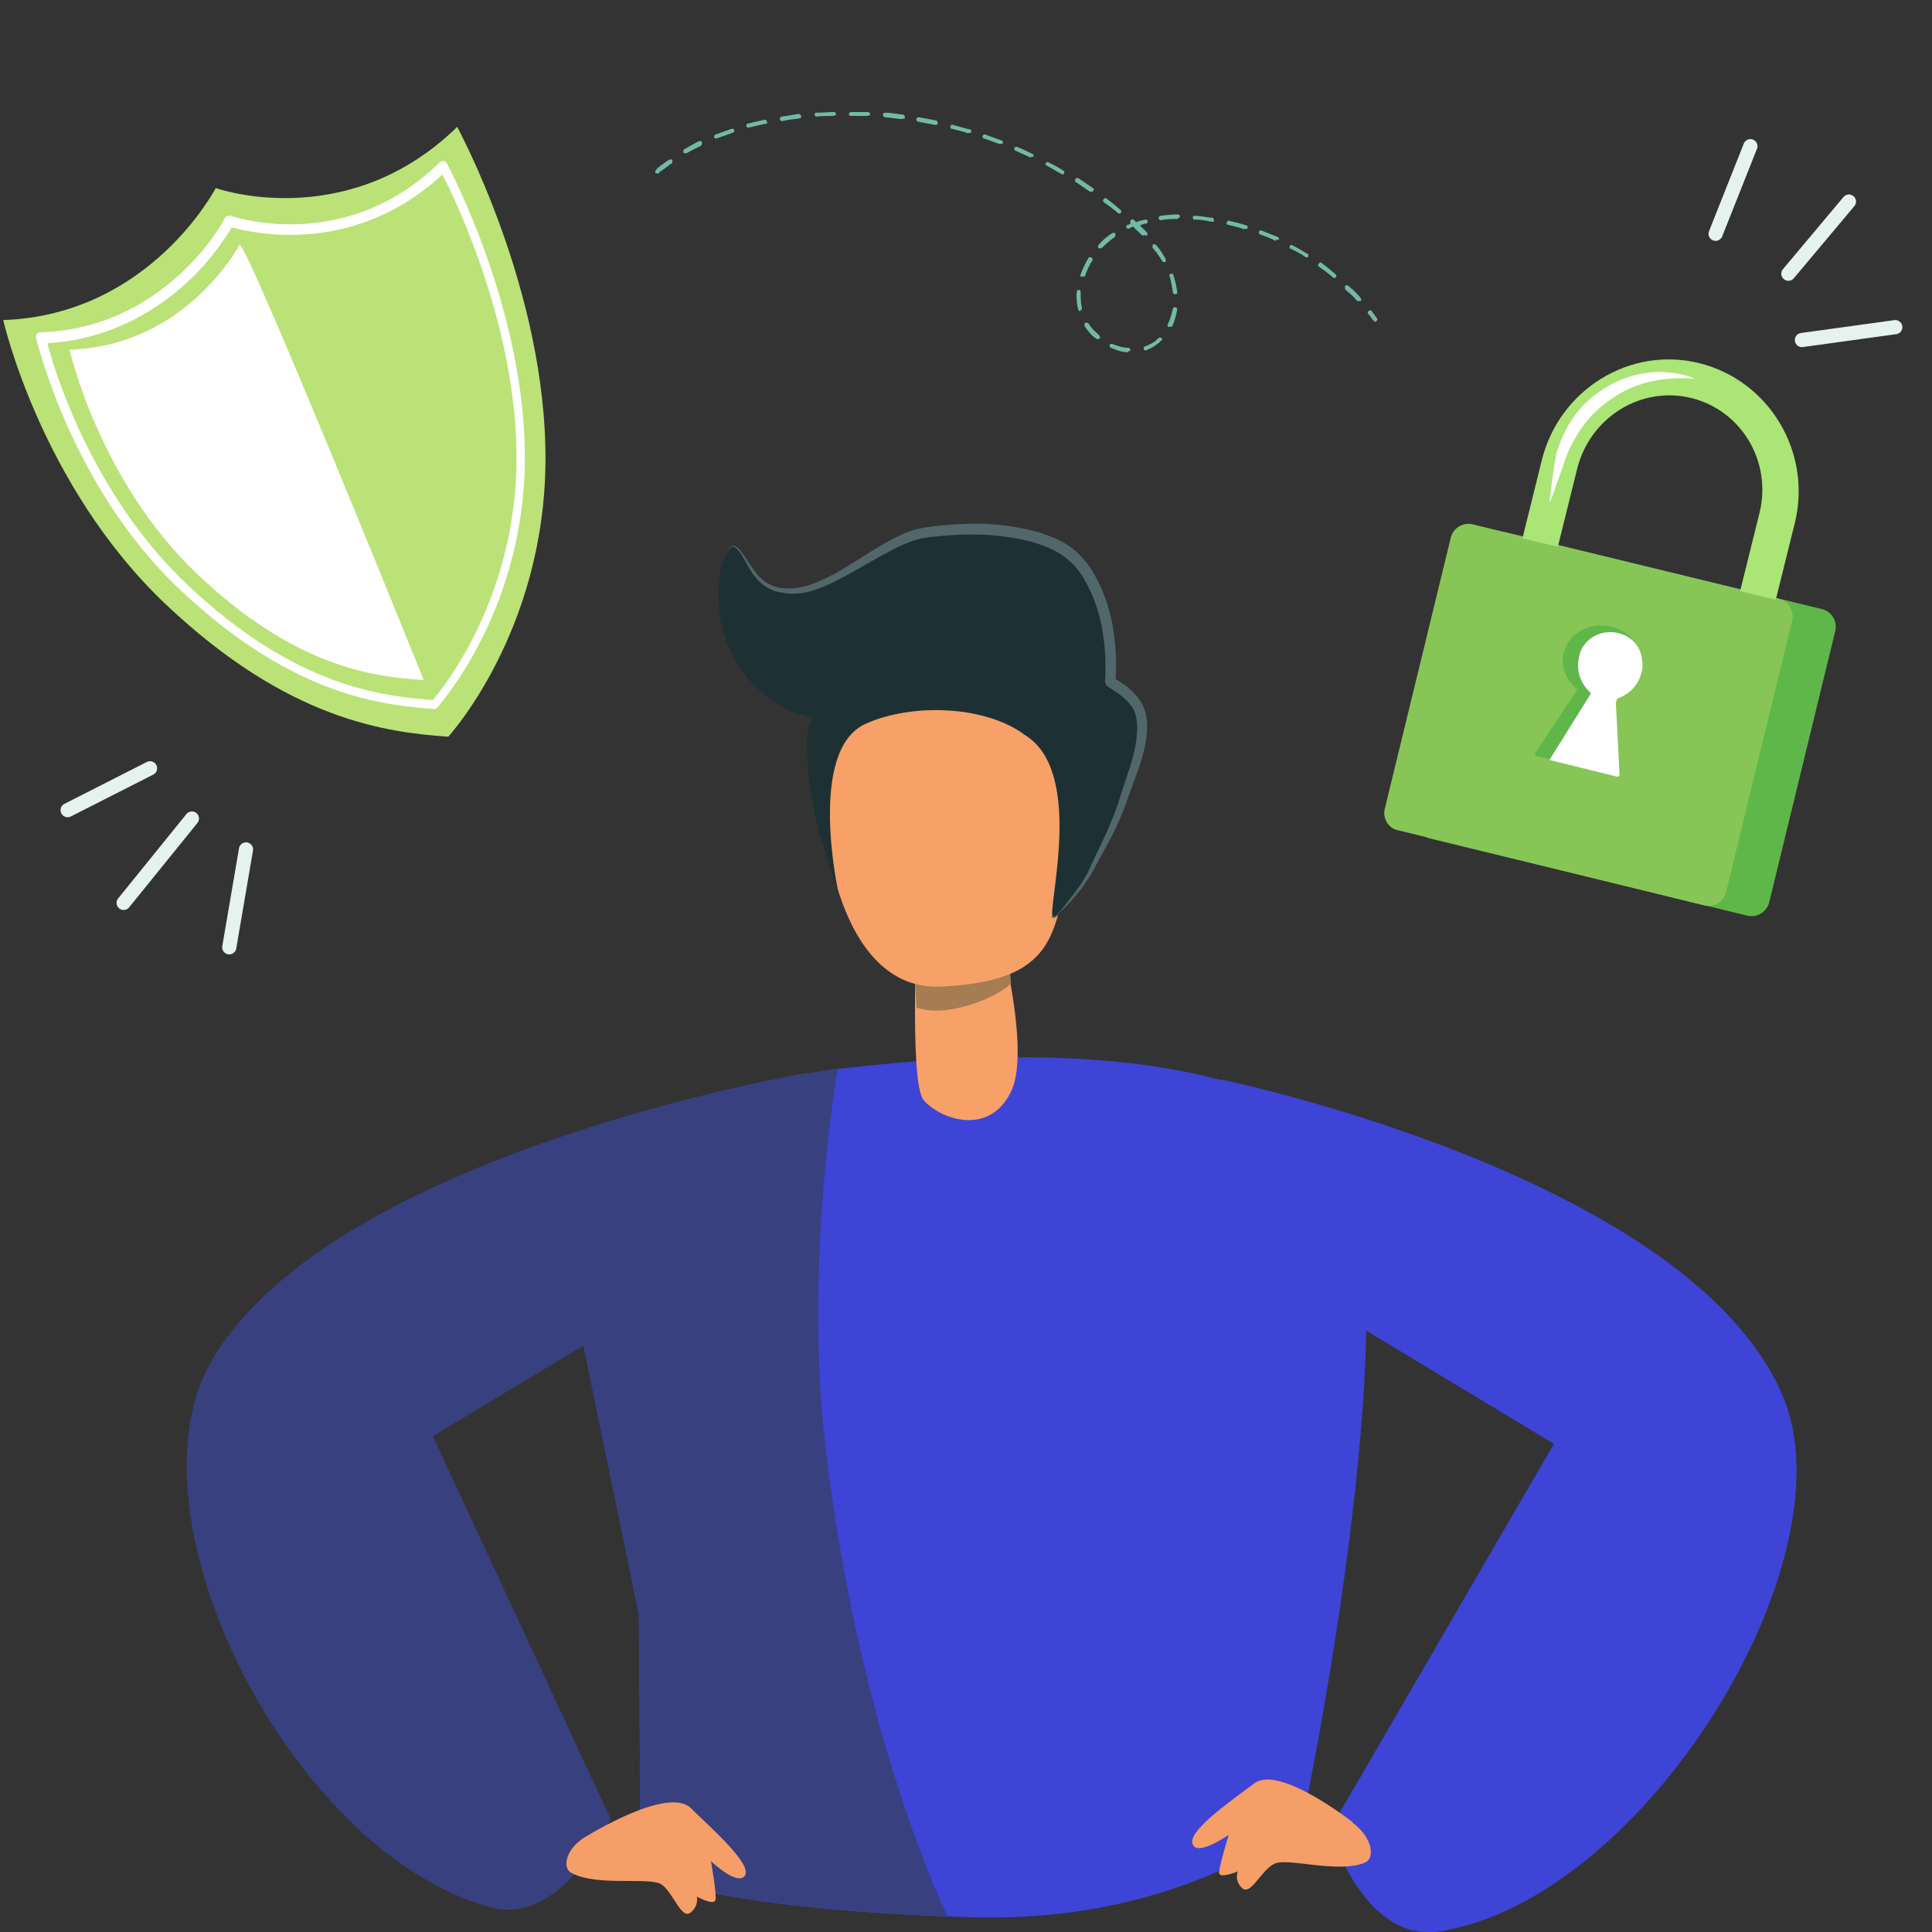 <?xml version="1.0" encoding="utf-8"?>
<!-- Generator: Adobe Illustrator 28.1.0, SVG Export Plug-In . SVG Version: 6.00 Build 0)  -->
<svg version="1.1" id="b" xmlns="http://www.w3.org/2000/svg" xmlns:xlink="http://www.w3.org/1999/xlink" x="0px" y="0px"
	 viewBox="0 0 300 300" style="enable-background:new 0 0 300 300;" xml:space="preserve">
<rect x="0" y="0" width="300" height="300" fill="#333333" stroke="none"/>
<style type="text/css">
	.st0{fill:#72BAA8;}
	.st1{fill:#3E44D6;}
	.st2{fill:#F59E67;}
	.st3{fill:#394080;}
	.st4{fill:#F7A067;}
	.st5{fill:#A67C52;}
	.st6{fill:#1D3135;}
	.st7{fill:#51676B;}
	.st8{fill:#BAE277;}
	.st9{fill:#FFFFFF;}
	.st10{fill:#60B749;}
	.st11{fill:#88C557;}
	.st12{fill:#AAE576;}
	.st13{fill:none;stroke:#E6F2EE;stroke-width:2.2;stroke-linecap:round;stroke-linejoin:round;}
</style>
<g>
	<path class="st0" d="M213.8,49.8c0.1-0.1,0.1-0.3,0-0.4c-0.3-0.4-0.5-0.7-0.8-1.1c-0.1-0.1-0.3-0.2-0.5,0c-0.1,0.1-0.2,0.3,0,0.5
		c0.3,0.3,0.5,0.7,0.8,1C213.4,50,213.6,50,213.8,49.8L213.8,49.8L213.8,49.8z"/>
	<path class="st0" d="M211.2,46.7c-0.1,0.1-0.3,0.1-0.5,0c-0.4-0.5-0.8-0.9-1.3-1.3s-0.4-0.4-0.5-0.5s-0.1-0.3,0-0.5s0.3-0.1,0.5,0
		c0.2,0.2,0.4,0.4,0.6,0.5c0.4,0.4,0.9,0.9,1.3,1.4c0.1,0.1,0.1,0.3,0,0.5l0,0L211.2,46.7z M206.9,43c-0.7-0.6-1.4-1.1-2.1-1.6
		c-0.2-0.1-0.2-0.3,0-0.5s0.3-0.2,0.5,0c0.7,0.5,1.4,1.1,2.1,1.7c0.1,0.1,0.2,0.3,0,0.5l0,0c-0.1,0.1-0.3,0.1-0.4,0l0,0L206.9,43z
		 M202.7,39.9c-0.7-0.5-1.5-0.9-2.3-1.3c-0.2,0-0.2-0.3-0.1-0.4c0-0.2,0.3-0.2,0.4-0.1c0.8,0.4,1.6,0.9,2.3,1.3
		c0.2,0,0.2,0.3,0.1,0.5l0,0C203,40,202.8,40,202.7,39.9z M198.1,37.4c-0.8-0.4-1.6-0.7-2.4-1c-0.2,0-0.3-0.3-0.2-0.4
		c0-0.2,0.3-0.3,0.4-0.2c0.8,0.3,1.7,0.7,2.5,1c0.2,0,0.2,0.3,0.2,0.4l0,0c0,0-0.2,0.1-0.4,0l0,0L198.1,37.4z M180.3,52.9
		c-0.4,0.4-0.8,0.7-1.3,1c-0.3,0.2-0.7,0.3-1,0.5c-0.2,0-0.4,0-0.4-0.2s0-0.4,0.2-0.4c0.3-0.1,0.6-0.3,0.9-0.4
		c0.4-0.2,0.8-0.5,1.2-0.9c0.1-0.1,0.3-0.1,0.5,0C180.5,52.6,180.5,52.8,180.3,52.9L180.3,52.9L180.3,52.9z M181.5,50.8
		c-0.2,0-0.2-0.3-0.2-0.4c0.4-0.7,0.6-1.6,0.8-2.4c0-0.2,0.2-0.3,0.4-0.3s0.3,0.2,0.3,0.4c-0.2,0.9-0.4,1.8-0.8,2.6l0,0
		c0,0-0.2,0.1-0.4,0l0,0L181.5,50.8z M175.2,54.7c-0.9,0-1.8-0.3-2.7-0.7c-0.2,0-0.2-0.3-0.2-0.4c0-0.2,0.3-0.2,0.4-0.2
		c0.8,0.3,1.6,0.6,2.5,0.6c0.2,0,0.3,0.2,0.3,0.3v0.2c0,0-0.2,0.1-0.3,0l0,0V54.7z M193.2,35.6c-0.8-0.3-1.7-0.5-2.5-0.7
		c-0.2,0-0.3-0.2-0.2-0.4s0.2-0.3,0.4-0.2c0.9,0.2,1.7,0.4,2.6,0.7c0.2,0,0.3,0.2,0.2,0.4c0,0,0,0,0,0.1c0,0-0.2,0.1-0.3,0l0,0
		L193.2,35.6z M182.5,45.7c-0.2,0-0.3-0.1-0.4-0.3c0-0.6-0.2-1.2-0.3-1.8c0-0.2-0.1-0.5-0.2-0.7c0-0.2,0-0.4,0.2-0.4s0.4,0,0.4,0.2
		s0.2,0.5,0.2,0.7c0.2,0.6,0.3,1.3,0.4,1.9c0,0.1,0,0.2,0,0.3C182.8,45.6,182.7,45.6,182.5,45.7L182.5,45.7L182.5,45.7z M170.2,52.6
		c-0.2-0.2-0.4-0.3-0.6-0.5c-0.5-0.5-0.9-1-1.2-1.5c0-0.2,0-0.3,0.1-0.5c0.2,0,0.4,0,0.5,0.1c0.3,0.5,0.7,1,1.2,1.4
		c0.2,0.2,0.3,0.3,0.5,0.5c0.1,0.1,0.2,0.3,0,0.5l0,0c-0.1,0.1-0.3,0.1-0.4,0l0,0H170.2z M188.1,34.4h-0.2c-0.8-0.2-1.6-0.3-2.4-0.3
		c-0.2,0-0.3-0.2-0.3-0.3c0-0.2,0.2-0.3,0.3-0.3c0.8,0,1.6,0.2,2.5,0.3h0.2c0.2,0,0.3,0.2,0.3,0.4c0,0,0,0.1,0,0.2
		c0,0-0.2,0.1-0.3,0L188.1,34.4z M181,40.7c-0.2,0-0.4,0-0.5-0.1c-0.4-0.7-0.9-1.4-1.5-2.1c-0.1-0.1,0-0.3,0-0.5s0.3,0,0.5,0
		c0.6,0.7,1.1,1.5,1.5,2.2C181,40.3,181,40.5,181,40.7L181,40.7L181,40.7L181,40.7z M182.9,34c-0.9,0-1.8,0-2.6,0.2
		c-0.2,0-0.3-0.1-0.4-0.3c0-0.2,0.1-0.3,0.3-0.4c0.9-0.1,1.8-0.2,2.7-0.2c0.2,0,0.3,0.1,0.3,0.3v0.2c0,0-0.1,0-0.2,0l0,0L182.9,34z
		 M167.8,48.3c-0.2,0-0.3,0-0.4-0.3c-0.2-0.9-0.3-1.8-0.2-2.7c0-0.2,0.2-0.3,0.3-0.3c0.2,0,0.3,0.2,0.3,0.3c0,0.9,0,1.7,0.2,2.5
		c0,0.1,0,0.2,0,0.3c0,0-0.1,0-0.2,0l0,0L167.8,48.3z M177.8,36.5c-0.1,0.1-0.3,0.1-0.5,0l-0.3-0.3c-0.3-0.3-0.7-0.6-1-1
		c-0.2,0-0.5,0.2-0.7,0.3c-0.2,0-0.4,0-0.4-0.2s0-0.4,0.2-0.4s0.3-0.1,0.5-0.2l0,0c-0.1-0.1-0.2-0.3,0-0.5c0.1-0.2,0.3-0.2,0.5,0
		c0.1,0,0.2,0.2,0.3,0.3c0.5-0.2,0.9-0.3,1.4-0.4c0.2,0,0.4,0,0.4,0.2s0,0.4-0.2,0.4c-0.3,0-0.7,0.2-1,0.3c0.3,0.3,0.5,0.5,0.8,0.8
		l0.3,0.3c0.1,0.1,0.1,0.3,0,0.5l0,0L177.8,36.5z M168,43c-0.2,0-0.3-0.2-0.2-0.4c0.3-0.8,0.7-1.7,1.2-2.5c0-0.2,0.3-0.2,0.5-0.1
		s0.2,0.3,0.1,0.5c-0.5,0.7-0.8,1.5-1.1,2.3c0,0,0,0,0,0.1c0,0-0.2,0.1-0.3,0l0,0L168,43z M173.1,36.8c-0.7,0.5-1.4,1.1-2,1.7
		c-0.1,0.1-0.3,0.1-0.5,0s-0.1-0.3,0-0.5c0.6-0.7,1.3-1.3,2.1-1.8c0.2-0.1,0.3,0,0.5,0c0,0.1,0,0.3,0,0.4l0,0l0,0L173.1,36.8z
		 M173.5,33c-0.7-0.6-1.4-1.1-2.1-1.6c-0.1-0.1-0.2-0.3,0-0.5s0.3-0.2,0.5,0c0.7,0.5,1.4,1.1,2.1,1.7c0.1,0.1,0.2,0.3,0,0.5l0,0
		c-0.1,0.1-0.3,0.1-0.4,0l0,0L173.5,33z M169.3,29.8c-0.7-0.5-1.5-1-2.2-1.5c-0.2,0-0.2-0.3-0.1-0.5c0.1-0.2,0.3-0.2,0.5-0.1
		c0.7,0.5,1.5,1,2.2,1.5c0.2,0.1,0.2,0.3,0,0.5l0,0c-0.1,0.1-0.3,0.1-0.4,0l0,0V29.8z M164.8,27c-0.8-0.4-1.5-0.9-2.3-1.3
		c-0.2,0-0.2-0.3-0.1-0.4s0.3-0.2,0.4-0.1c0.8,0.4,1.6,0.8,2.3,1.3c0.2,0,0.2,0.3,0.1,0.5l0,0C165.1,27.1,164.9,27.1,164.8,27
		L164.8,27z M160.1,24.5c-0.8-0.4-1.6-0.7-2.4-1.1c-0.2,0-0.2-0.3-0.2-0.4c0-0.2,0.3-0.2,0.4-0.2c0.8,0.3,1.6,0.7,2.4,1.1
		c0.2,0,0.2,0.3,0.2,0.4l0,0c0,0-0.2,0.1-0.4,0l0,0V24.5z M155.3,22.4c-0.8-0.3-1.7-0.6-2.5-0.9c-0.2,0-0.3-0.2-0.2-0.4
		s0.2-0.3,0.4-0.2c0.8,0.3,1.7,0.6,2.5,0.9c0.2,0,0.3,0.3,0.2,0.4c0,0,0,0,0,0.1c0,0-0.2,0.1-0.3,0l0,0L155.3,22.4z M150.3,20.7
		c-0.8-0.3-1.7-0.5-2.5-0.7c-0.2,0-0.3-0.2-0.2-0.4c0-0.2,0.2-0.3,0.4-0.2c0.8,0.2,1.7,0.5,2.6,0.7c0.2,0,0.3,0.2,0.2,0.4v0.1
		c0,0-0.2,0.1-0.3,0L150.3,20.7z M145.2,19.4c-0.9-0.2-1.7-0.3-2.6-0.5c-0.2,0-0.3-0.2-0.3-0.4c0-0.2,0.2-0.3,0.4-0.3
		c0.9,0.2,1.7,0.3,2.6,0.5c0.2,0,0.3,0.2,0.3,0.4c0,0,0,0.1,0,0.2C145.6,19.3,145.4,19.4,145.2,19.4L145.2,19.4L145.2,19.4z
		 M140,18.5c-0.9-0.1-1.7-0.2-2.6-0.3c-0.2,0-0.3-0.2-0.3-0.4c0-0.2,0.2-0.3,0.4-0.3c0.9,0,1.8,0.2,2.7,0.3c0.2,0,0.3,0.2,0.3,0.4
		c0,0,0,0.1,0,0.2c0,0-0.2,0.1-0.3,0l0,0L140,18.5z M134.7,18c-0.9,0-1.8,0-2.6,0c-0.2,0-0.3-0.2-0.3-0.3s0.2-0.3,0.3-0.3
		c0.9,0,1.8,0,2.7,0c0.2,0,0.3,0.2,0.3,0.3s0,0.2,0,0.2s-0.2,0.1-0.2,0l0,0L134.7,18z M129.4,18c-0.9,0-1.8,0-2.6,0.1
		c-0.2,0-0.3-0.1-0.3-0.3c0-0.2,0.1-0.3,0.3-0.3c0.9,0,1.8-0.1,2.7-0.1c0.2,0,0.3,0.1,0.3,0.3s0,0.2,0,0.2s-0.1,0-0.2,0l0,0
		L129.4,18z M124.1,18.4c-0.9,0.1-1.8,0.2-2.6,0.4c-0.2,0-0.3,0-0.4-0.3c0-0.2,0-0.3,0.3-0.4c0.9-0.1,1.8-0.3,2.6-0.4
		c0.2,0,0.3,0.1,0.4,0.3c0,0.1,0,0.2,0,0.3c0,0-0.1,0-0.2,0L124.1,18.4z M118.9,19.2c-0.9,0.2-1.7,0.4-2.6,0.6c-0.2,0-0.4,0-0.4-0.2
		s0-0.4,0.2-0.4c0.8-0.2,1.7-0.4,2.6-0.6c0.2,0,0.3,0,0.4,0.3c0,0.1,0,0.2,0,0.3S119,19.2,118.9,19.2
		C118.9,19.2,118.9,19.2,118.9,19.2z M113.8,20.6c-0.8,0.3-1.7,0.6-2.5,0.9c-0.2,0-0.4,0-0.4-0.2s0-0.4,0.2-0.4
		c0.8-0.3,1.7-0.6,2.5-0.9c0.2,0,0.4,0,0.4,0.2c0,0.1,0,0.3,0,0.3s0,0-0.1,0l0,0L113.8,20.6z M108.9,22.6c-0.8,0.4-1.6,0.8-2.3,1.2
		c-0.2,0-0.4,0-0.5-0.1c0-0.2,0-0.4,0.1-0.5c0.8-0.4,1.5-0.9,2.4-1.3c0.2,0,0.4,0,0.4,0.2C109,22.2,109,22.4,108.9,22.6L108.9,22.6
		L108.9,22.6L108.9,22.6z M104.4,25.3c-0.6,0.4-1.2,0.9-1.8,1.3c-0.1,0-0.2,0.2-0.3,0.3c-0.1,0.1-0.3,0-0.5,0c-0.1-0.1,0-0.3,0-0.5
		c0.1,0,0.2-0.2,0.3-0.3c0.6-0.5,1.2-0.9,1.8-1.3c0.2-0.1,0.3,0,0.5,0c0,0.1,0,0.3,0,0.4l0,0l0,0V25.3z"/>
</g>
<g>
	<path class="st1" d="M88.7,199.7l10.5,50.9l0.3,40.3c0,0,11.1,5.6,51,6.8c34.4,1.1,51.9-15.5,51.6-14.3
		c-1.4,6.8,21.6-98.3,2.4-109.6c-14.9-8.8-39.1-12-74.4-7.8C112.1,168.1,89.3,182.4,88.7,199.7L88.7,199.7L88.7,199.7z"/>
	<g>
		<path class="st1" d="M189.5,167.6c0,0,72.7,14.9,87.3,49.1c10.9,25.5-21.3,78.1-53.2,83.2c-11.9,1.9-17.1-15.8-17.1-15.8
			l34.8-59.9l-59.2-35.7l7.5-20.8l0,0L189.5,167.6z"/>
		<path class="st2" d="M210.1,283c0,0-11.4-9-15.3-6.1c-3.9,2.9-10.5,7.5-9.6,9.5c0.8,1.9,5.6-1.5,5.6-1.5s-1.5,4.9-1.5,5.9
			s2.9-0.2,2.9-0.2s-0.6,1.4,0.7,2.6s3-2.9,5-3.8c2-1,10,1.6,14.1-0.2c1.5-0.7,1.2-3.8-2-6.2l0,0L210.1,283z"/>
	</g>
	<path class="st3" d="M88.7,199.7l10.5,50.9l0.3,40.3c0,0,10.2,5.1,46,6.6h1.6c0,0-13.8-28-19-73.6c-3.2-28.7,2-58,2-58
		s-3.2,0.5-4.8,0.8C108.3,170.5,89.3,183.8,88.7,199.7z"/>
	<g>
		<path class="st3" d="M125.3,166.6c0,0-73.9,12.5-92.5,44.8c-13.8,24,12,75.9,43.1,84.7c11.6,3.3,18.9-13.7,18.9-13.7L67.2,223
			l57.7-34.7L125.3,166.6L125.3,166.6L125.3,166.6z"/>
		<path class="st2" d="M91.3,285c0,0,12.3-7.6,15.9-4.3c3.5,3.4,9.5,8.7,8.5,10.5c-1.1,1.8-5.3-2.2-5.3-2.2s0.9,5.1,0.7,6
			c-0.2,1-2.9-0.5-2.9-0.5s0.4,1.4-1,2.5s-2.7-3.2-4.5-4.4c-1.9-1.2-10.1,0.4-14-1.8C87.2,290,87.9,286.8,91.3,285L91.3,285
			L91.3,285z"/>
	</g>
	<g>
		<g>
			<path class="st4" d="M142.5,140.9c0,0-1.4,27.1,0.9,29.9s10.1,5.9,13.6-1.3s-3.1-29.9-3.1-29.9L142.5,140.9L142.5,140.9z"/>
			<path class="st5" d="M142.2,156.4c4.6,1.8,12.5-1.4,14.8-3.7c-0.4-4.9-0.5-3-1.5-7l-13.2,1.5c-0.1,3.9-0.2,4.7,0,9.3L142.2,156.4
				z"/>
		</g>
		<path class="st4" d="M165.4,137c0.8-4,1.2-10.7,0.9-16c-0.2-4.1-2.7-7.8-6.4-9.4c-9.4-3.9-24.1-1.6-27.2,0.5
			c-4.3,2.9-4.4,9.1-4.6,13.8c-0.2,4.6,2.8,27.9,17.9,27.3C162.4,152.5,163.6,146.2,165.4,137L165.4,137L165.4,137z"/>
		<path class="st6" d="M177,110.6c-0.6-1.9-2.8-3.5-4.5-4.5c0.5-7.5-1.5-18.1-8.7-21.4c-5.9-2.6-13.8-2.7-20.1-1.7
			c-6.6,1-15.6,10.4-22.1,8.9c-5.7-0.4-6-9.3-8.6-6.2c-0.7,0.8-1.3,3.2-1.3,4.2c-0.8,7.1,1.8,14.3,8,18.7c2,1.4,4.1,2.3,6.4,2.8
			c-0.5,1.1-0.8,2.4-0.8,4c0,5.6,1,11.5,2.9,17c0.4,1.7,1.3,4.2,1.9,5.8c0.1,0.3-4.8-21.7,4.3-25.8c7.3-3.3,18.7-2.8,24.7,1.7
			c9.1,5.5,3.9,25.3,4.3,28.2c0.2,1.4,5.1-4.9,5.8-6.4c3.3-6.6,3.7-6.8,5.9-13.3C176.3,119,178.3,114.4,177,110.6L177,110.6z"/>
		<path class="st7" d="M163.3,142.3c0,0.3,0.4,0.2,0.5,0c0.2-0.1,0.4-0.2,0.5-0.4c0.3-0.3,0.7-0.6,1-0.9c0.6-0.6,1.2-1.3,1.8-2
			c1.1-1.3,2.2-2.9,3-4.5c1.7-3.1,3.5-6.2,4.7-9.6c1.1-3.4,2.7-6.6,3.2-10.3c0.2-1.8,0.3-3.8-0.9-5.7c-1.1-1.7-2.7-2.8-4.3-3.7
			l0.4,0.8c0.4-5.9-0.4-12-3.5-17.2c-0.8-1.3-1.8-2.5-3-3.5s-2.7-1.7-4.1-2.2c-2.8-1-5.8-1.5-8.7-1.7s-5.9,0-8.8,0.3
			c-1.4,0.2-3,0.4-4.4,1s-2.7,1.3-3.9,2c-2.5,1.5-4.9,3.1-7.4,4.5c-2.5,1.3-5.2,2.5-7.9,2.1l0,0c-0.9,0-1.8-0.4-2.6-0.9
			c-0.8-0.5-1.4-1.3-2-2.1c-0.6-0.8-1.1-1.7-1.7-2.5c-0.3-0.4-0.6-0.8-1.1-1c-0.6-0.2-1,0.4-1.3,0.7c0.3-0.3,0.8-0.8,1.2-0.6
			c0.4,0.2,0.7,0.6,1,1c0.5,0.8,1,1.7,1.5,2.6c0.5,0.8,1.2,1.7,2,2.3s1.8,1.1,2.9,1.2l0,0c3.1,0.7,6-0.6,8.6-1.9s5.1-2.9,7.6-4.2
			c1.2-0.7,2.5-1.3,3.8-1.8s2.6-0.7,4-0.8c2.8-0.3,5.7-0.4,8.5-0.2c5.5,0.5,11.5,1.7,14.3,6.6c2.9,4.7,3.7,10.5,3.4,16.1l0,0
			c0,0.3,0.2,0.7,0.4,0.8c1.5,0.9,2.9,1.9,3.8,3.2c0.8,1.2,0.9,3,0.7,4.6c-0.3,3.3-1.8,6.7-2.8,10.1c-1.1,3.4-2.7,6.5-4.2,9.7
			c-0.7,1.7-1.6,3.1-2.7,4.5c-0.5,0.7-1.1,1.4-1.6,2.1c-0.3,0.3-0.6,0.7-0.9,1c-0.2,0.2-0.3,0.3-0.5,0.4
			C163.6,142.3,163.3,142.4,163.3,142.3L163.3,142.3L163.3,142.3z"/>
	</g>
</g>
<g>
	<path class="st8" d="M71,19.7c-16.3,15.9-35.5,10.2-37.5,9.5c0,0-10.2,19.7-33,20.5c0,0,5.8,25.7,25.2,44.1
		c19.2,18.2,34.5,19.9,43.9,20.6c0,0,14.9-16.2,15.1-42.7C84.9,45.1,71,19.8,71,19.7L71,19.7L71,19.7z"/>
	<path class="st9" d="M67.8,110.1c-0.1,0-0.2,0-0.3,0c-7.6-0.6-21.7-1.7-39.4-18.4C11,75.7,5.7,52.7,5.6,52.5c0-0.2,0-0.4,0.1-0.6
		s0.3-0.3,0.6-0.3C25.8,51,34.9,34.1,34.9,33.9c0.2-0.3,0.5-0.5,0.9-0.4c1.8,0.6,18.4,5.5,32.5-8.3c0.2-0.2,0.4-0.2,0.6-0.2
		s0.4,0.2,0.5,0.4c0.1,0.2,12.3,22.8,12.1,46.2c-0.1,12.2-3.8,22-6.9,28c-3.3,6.5-6.6,10.1-6.7,10.3c0,0-0.2,0.1-0.3,0.2l0,0H67.8z
		 M7.3,53.1c1.1,4.3,6.9,23.6,21.8,37.7c17,16.1,30.6,17.3,38.1,17.9c1.8-2.1,12.8-15.9,13-37c0.2-20.5-9.3-40.3-11.5-44.6
		C55.1,39.7,39.6,36.3,36,35.3c-0.8,1.3-3,4.9-6.9,8.5c-4.3,4-11.6,8.9-21.8,9.5l0,0L7.3,53.1z"/>
	<path class="st9" d="M37.2,38c0,0-8.2,15.7-26.4,16.3c0,0,4.6,20.5,20,35c15.3,14.5,27.5,15.8,35,16.3
		C65.8,105.6,38.7,38.4,37.2,38L37.2,38z"/>
</g>
<g>
	<path class="st10" d="M220,126.9l10.3-42.3c0.4-1.4,1.8-2.3,3.3-2l49.4,12c1.4,0.4,2.3,1.8,2,3.3l-10.3,42.3
		c-0.4,1.4-1.8,2.3-3.3,2l-49.4-12C220.5,129.8,219.6,128.3,220,126.9z"/>
	<path class="st11" d="M215,125.7l10.3-42.3c0.4-1.4,1.8-2.3,3.3-2l47.7,11.6c1.4,0.4,2.3,1.8,2,3.3L268,138.6
		c-0.4,1.4-1.8,2.3-3.3,2L217,128.9C215.6,128.6,214.7,127.1,215,125.7z"/>
	<g>
		<path class="st10" d="M251.6,120.2l-0.8-11.4c0-0.2,0.1-0.4,0.3-0.5c1.9-0.6,3.5-2.1,3.9-4.1c0.6-2.9-1.4-5.9-4.5-6.8
			c-3.5-1-6.9,0.8-7.7,4c-0.5,2,0.3,4.1,1.9,5.5c0.2,0.1,0.2,0.4,0,0.5l-6.3,9.5c-0.1,0.2,0,0.4,0.2,0.5l12.5,3.1
			C251.4,120.5,251.6,120.4,251.6,120.2L251.6,120.2L251.6,120.2z"/>
		<path class="st9" d="M251,108.9c0-0.2,0.1-0.4,0.3-0.5c1.7-0.6,3.2-2.1,3.6-4c0.2-0.6,0.2-1.2,0.1-1.8c-0.4-5.3-8-6.1-9.7-1.1
			c0,0.2-0.1,0.3-0.1,0.5c-0.5,2.1,0.2,4.1,1.7,5.5c0.1,0.1,0.1,0.3,0,0.4l-6.3,10.1l10.5,2.6c0.2,0,0.4-0.1,0.4-0.3l-0.6-11.3l0,0
			L251,108.9z"/>
	</g>
	<path class="st12" d="M275.7,93.1l-5.5-1.3l3-12.1c2-8-2.8-16-10.6-17.9s-15.7,3-17.7,11l-3,12.1l-5.5-1.3l3-12.1
		c2.7-11,13.7-17.8,24.5-15.1c10.8,2.7,17.5,13.8,14.8,24.8l-3,12.1l0,0V93.1z"/>
	<path class="st9" d="M240.6,78.3c0.1-1.4,0.3-2.8,0.5-4.3l0.3-2.1c0-0.3,0.2-0.7,0.2-1.1s0.2-0.7,0.3-1.1c0.9-2.8,2.5-5.5,4.7-7.5
		s5-3.5,7.9-4.1s6-0.4,8.7,0.7c-2.9-0.2-5.7,0-8.2,0.8c-2.6,0.8-4.9,2.2-6.9,4c-2,1.8-3.5,4.1-4.6,6.6c-0.3,0.6-0.5,1.3-0.7,1.9
		l-0.7,2c-0.5,1.3-0.9,2.7-1.5,4l0,0L240.6,78.3z"/>
</g>
<g>
	<line class="st13" x1="29.8" y1="127.1" x2="19.2" y2="140.2"/>
	<line class="st13" x1="23.3" y1="119.3" x2="10.5" y2="125.8"/>
	<line class="st13" x1="38.2" y1="131.9" x2="35.6" y2="147.1"/>
</g>
<g>
	<line class="st13" x1="277.7" y1="42.5" x2="287.1" y2="31.3"/>
	<line class="st13" x1="279.8" y1="52.8" x2="294.3" y2="50.8"/>
	<line class="st13" x1="266.4" y1="36.3" x2="271.8" y2="22.7"/>
</g>
</svg>
